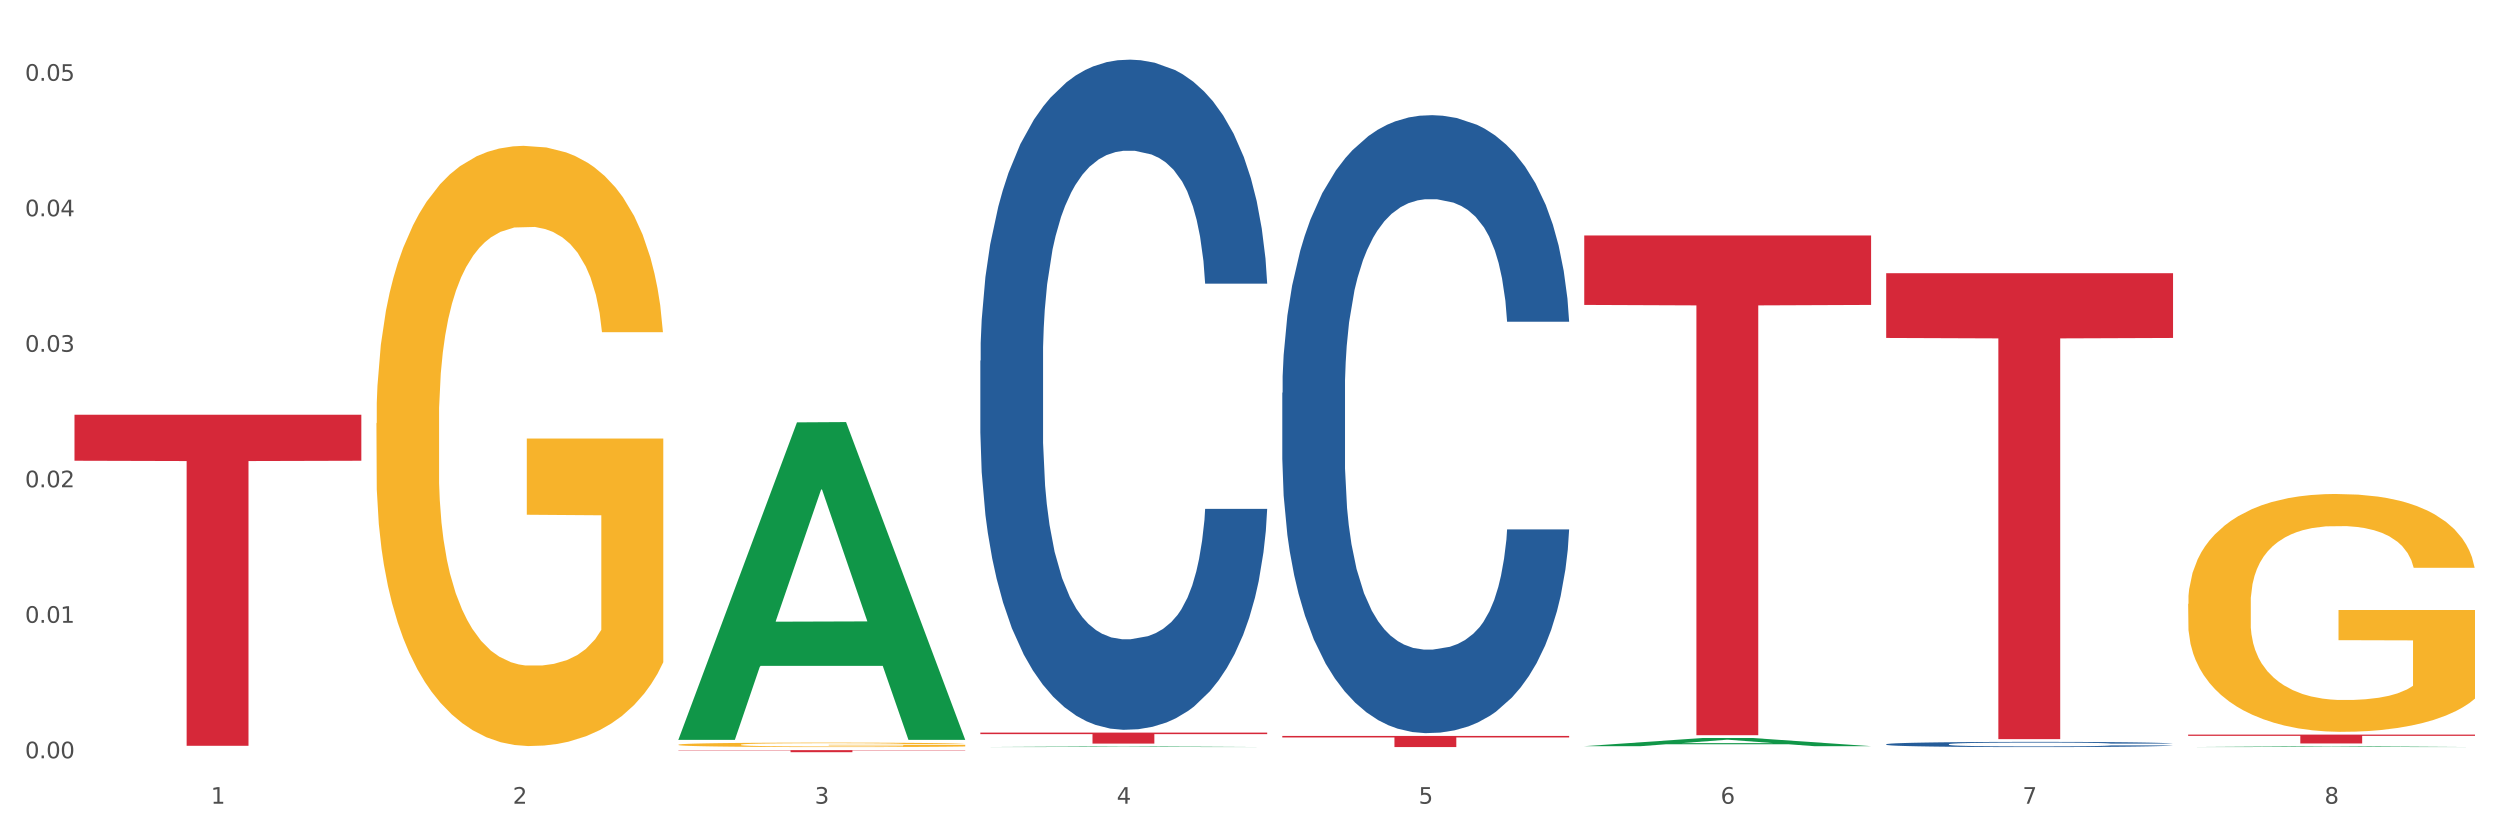<?xml version="1.0" encoding="utf-8" standalone="no"?>
<!DOCTYPE svg PUBLIC "-//W3C//DTD SVG 1.1//EN"
  "http://www.w3.org/Graphics/SVG/1.1/DTD/svg11.dtd">
<svg xmlns:xlink="http://www.w3.org/1999/xlink" width="1080pt" height="360pt" viewBox="0 0 1080 360" xmlns="http://www.w3.org/2000/svg" version="1.1">
 <rect x="0" y="0" width="1080" height="360" fill="#333333" stroke="none"/>
 <defs>
  <style type="text/css">*{stroke-linejoin: round; stroke-linecap: butt}</style>
 </defs>
 <g id="figure_1">
  <g id="patch_1">
   <path d="M 0 360 
L 1080 360 
L 1080 0 
L 0 0 
z
" style="fill: #ffffff; stroke: #ffffff; stroke-linejoin: miter"/>
  </g>
  <g id="axes_1">
   <g id="matplotlib.axis_1">
    <g id="xtick_1">
     <g id="text_1">
      <!-- 1 -->
      <g style="fill: #4d4d4d" transform="translate(91.082 347.204) scale(0.096 -0.096)">
       <defs>
        <path id="DejaVuSans-31" d="M 794 531 
L 1825 531 
L 1825 4091 
L 703 3866 
L 703 4441 
L 1819 4666 
L 2450 4666 
L 2450 531 
L 3481 531 
L 3481 0 
L 794 0 
L 794 531 
z
" transform="scale(0.016)"/>
       </defs>
       <use xlink:href="#DejaVuSans-31"/>
      </g>
     </g>
    </g>
    <g id="xtick_2">
     <g id="text_2">
      <!-- 2 -->
      <g style="fill: #4d4d4d" transform="translate(221.525 347.204) scale(0.096 -0.096)">
       <defs>
        <path id="DejaVuSans-32" d="M 1228 531 
L 3431 531 
L 3431 0 
L 469 0 
L 469 531 
Q 828 903 1448 1529 
Q 2069 2156 2228 2338 
Q 2531 2678 2651 2914 
Q 2772 3150 2772 3378 
Q 2772 3750 2511 3984 
Q 2250 4219 1831 4219 
Q 1534 4219 1204 4116 
Q 875 4013 500 3803 
L 500 4441 
Q 881 4594 1212 4672 
Q 1544 4750 1819 4750 
Q 2544 4750 2975 4387 
Q 3406 4025 3406 3419 
Q 3406 3131 3298 2873 
Q 3191 2616 2906 2266 
Q 2828 2175 2409 1742 
Q 1991 1309 1228 531 
z
" transform="scale(0.016)"/>
       </defs>
       <use xlink:href="#DejaVuSans-32"/>
      </g>
     </g>
    </g>
    <g id="xtick_3">
     <g id="text_3">
      <!-- 3 -->
      <g style="fill: #4d4d4d" transform="translate(351.968 347.204) scale(0.096 -0.096)">
       <defs>
        <path id="DejaVuSans-33" d="M 2597 2516 
Q 3050 2419 3304 2112 
Q 3559 1806 3559 1356 
Q 3559 666 3084 287 
Q 2609 -91 1734 -91 
Q 1441 -91 1130 -33 
Q 819 25 488 141 
L 488 750 
Q 750 597 1062 519 
Q 1375 441 1716 441 
Q 2309 441 2620 675 
Q 2931 909 2931 1356 
Q 2931 1769 2642 2001 
Q 2353 2234 1838 2234 
L 1294 2234 
L 1294 2753 
L 1863 2753 
Q 2328 2753 2575 2939 
Q 2822 3125 2822 3475 
Q 2822 3834 2567 4026 
Q 2313 4219 1838 4219 
Q 1578 4219 1281 4162 
Q 984 4106 628 3988 
L 628 4550 
Q 988 4650 1302 4700 
Q 1616 4750 1894 4750 
Q 2613 4750 3031 4423 
Q 3450 4097 3450 3541 
Q 3450 3153 3228 2886 
Q 3006 2619 2597 2516 
z
" transform="scale(0.016)"/>
       </defs>
       <use xlink:href="#DejaVuSans-33"/>
      </g>
     </g>
    </g>
    <g id="xtick_4">
     <g id="text_4">
      <!-- 4 -->
      <g style="fill: #4d4d4d" transform="translate(482.412 347.204) scale(0.096 -0.096)">
       <defs>
        <path id="DejaVuSans-34" d="M 2419 4116 
L 825 1625 
L 2419 1625 
L 2419 4116 
z
M 2253 4666 
L 3047 4666 
L 3047 1625 
L 3713 1625 
L 3713 1100 
L 3047 1100 
L 3047 0 
L 2419 0 
L 2419 1100 
L 313 1100 
L 313 1709 
L 2253 4666 
z
" transform="scale(0.016)"/>
       </defs>
       <use xlink:href="#DejaVuSans-34"/>
      </g>
     </g>
    </g>
    <g id="xtick_5">
     <g id="text_5">
      <!-- 5 -->
      <g style="fill: #4d4d4d" transform="translate(612.855 347.204) scale(0.096 -0.096)">
       <defs>
        <path id="DejaVuSans-35" d="M 691 4666 
L 3169 4666 
L 3169 4134 
L 1269 4134 
L 1269 2991 
Q 1406 3038 1543 3061 
Q 1681 3084 1819 3084 
Q 2600 3084 3056 2656 
Q 3513 2228 3513 1497 
Q 3513 744 3044 326 
Q 2575 -91 1722 -91 
Q 1428 -91 1123 -41 
Q 819 9 494 109 
L 494 744 
Q 775 591 1075 516 
Q 1375 441 1709 441 
Q 2250 441 2565 725 
Q 2881 1009 2881 1497 
Q 2881 1984 2565 2268 
Q 2250 2553 1709 2553 
Q 1456 2553 1204 2497 
Q 953 2441 691 2322 
L 691 4666 
z
" transform="scale(0.016)"/>
       </defs>
       <use xlink:href="#DejaVuSans-35"/>
      </g>
     </g>
    </g>
    <g id="xtick_6">
     <g id="text_6">
      <!-- 6 -->
      <g style="fill: #4d4d4d" transform="translate(743.299 347.204) scale(0.096 -0.096)">
       <defs>
        <path id="DejaVuSans-36" d="M 2113 2584 
Q 1688 2584 1439 2293 
Q 1191 2003 1191 1497 
Q 1191 994 1439 701 
Q 1688 409 2113 409 
Q 2538 409 2786 701 
Q 3034 994 3034 1497 
Q 3034 2003 2786 2293 
Q 2538 2584 2113 2584 
z
M 3366 4563 
L 3366 3988 
Q 3128 4100 2886 4159 
Q 2644 4219 2406 4219 
Q 1781 4219 1451 3797 
Q 1122 3375 1075 2522 
Q 1259 2794 1537 2939 
Q 1816 3084 2150 3084 
Q 2853 3084 3261 2657 
Q 3669 2231 3669 1497 
Q 3669 778 3244 343 
Q 2819 -91 2113 -91 
Q 1303 -91 875 529 
Q 447 1150 447 2328 
Q 447 3434 972 4092 
Q 1497 4750 2381 4750 
Q 2619 4750 2861 4703 
Q 3103 4656 3366 4563 
z
" transform="scale(0.016)"/>
       </defs>
       <use xlink:href="#DejaVuSans-36"/>
      </g>
     </g>
    </g>
    <g id="xtick_7">
     <g id="text_7">
      <!-- 7 -->
      <g style="fill: #4d4d4d" transform="translate(873.742 347.204) scale(0.096 -0.096)">
       <defs>
        <path id="DejaVuSans-37" d="M 525 4666 
L 3525 4666 
L 3525 4397 
L 1831 0 
L 1172 0 
L 2766 4134 
L 525 4134 
L 525 4666 
z
" transform="scale(0.016)"/>
       </defs>
       <use xlink:href="#DejaVuSans-37"/>
      </g>
     </g>
    </g>
    <g id="xtick_8">
     <g id="text_8">
      <!-- 8 -->
      <g style="fill: #4d4d4d" transform="translate(1004.185 347.204) scale(0.096 -0.096)">
       <defs>
        <path id="DejaVuSans-38" d="M 2034 2216 
Q 1584 2216 1326 1975 
Q 1069 1734 1069 1313 
Q 1069 891 1326 650 
Q 1584 409 2034 409 
Q 2484 409 2743 651 
Q 3003 894 3003 1313 
Q 3003 1734 2745 1975 
Q 2488 2216 2034 2216 
z
M 1403 2484 
Q 997 2584 770 2862 
Q 544 3141 544 3541 
Q 544 4100 942 4425 
Q 1341 4750 2034 4750 
Q 2731 4750 3128 4425 
Q 3525 4100 3525 3541 
Q 3525 3141 3298 2862 
Q 3072 2584 2669 2484 
Q 3125 2378 3379 2068 
Q 3634 1759 3634 1313 
Q 3634 634 3220 271 
Q 2806 -91 2034 -91 
Q 1263 -91 848 271 
Q 434 634 434 1313 
Q 434 1759 690 2068 
Q 947 2378 1403 2484 
z
M 1172 3481 
Q 1172 3119 1398 2916 
Q 1625 2713 2034 2713 
Q 2441 2713 2670 2916 
Q 2900 3119 2900 3481 
Q 2900 3844 2670 4047 
Q 2441 4250 2034 4250 
Q 1625 4250 1398 4047 
Q 1172 3844 1172 3481 
z
" transform="scale(0.016)"/>
       </defs>
       <use xlink:href="#DejaVuSans-38"/>
      </g>
     </g>
    </g>
    <g id="xtick_9"/>
    <g id="xtick_10"/>
    <g id="xtick_11"/>
    <g id="xtick_12"/>
    <g id="xtick_13"/>
    <g id="xtick_14"/>
    <g id="xtick_15"/>
   </g>
   <g id="matplotlib.axis_2">
    <g id="ytick_1">
     <g id="text_9">
      <!-- 0.00 -->
      <g style="fill: #4d4d4d" transform="translate(10.8 327.586) scale(0.096 -0.096)">
       <defs>
        <path id="DejaVuSans-30" d="M 2034 4250 
Q 1547 4250 1301 3770 
Q 1056 3291 1056 2328 
Q 1056 1369 1301 889 
Q 1547 409 2034 409 
Q 2525 409 2770 889 
Q 3016 1369 3016 2328 
Q 3016 3291 2770 3770 
Q 2525 4250 2034 4250 
z
M 2034 4750 
Q 2819 4750 3233 4129 
Q 3647 3509 3647 2328 
Q 3647 1150 3233 529 
Q 2819 -91 2034 -91 
Q 1250 -91 836 529 
Q 422 1150 422 2328 
Q 422 3509 836 4129 
Q 1250 4750 2034 4750 
z
" transform="scale(0.016)"/>
        <path id="DejaVuSans-2e" d="M 684 794 
L 1344 794 
L 1344 0 
L 684 0 
L 684 794 
z
" transform="scale(0.016)"/>
       </defs>
       <use xlink:href="#DejaVuSans-30"/>
       <use xlink:href="#DejaVuSans-2e" transform="translate(63.623 0)"/>
       <use xlink:href="#DejaVuSans-30" transform="translate(95.41 0)"/>
       <use xlink:href="#DejaVuSans-30" transform="translate(159.033 0)"/>
      </g>
     </g>
    </g>
    <g id="ytick_2">
     <g id="text_10">
      <!-- 0.01 -->
      <g style="fill: #4d4d4d" transform="translate(10.8 269.047) scale(0.096 -0.096)">
       <use xlink:href="#DejaVuSans-30"/>
       <use xlink:href="#DejaVuSans-2e" transform="translate(63.623 0)"/>
       <use xlink:href="#DejaVuSans-30" transform="translate(95.41 0)"/>
       <use xlink:href="#DejaVuSans-31" transform="translate(159.033 0)"/>
      </g>
     </g>
    </g>
    <g id="ytick_3">
     <g id="text_11">
      <!-- 0.02 -->
      <g style="fill: #4d4d4d" transform="translate(10.8 210.508) scale(0.096 -0.096)">
       <use xlink:href="#DejaVuSans-30"/>
       <use xlink:href="#DejaVuSans-2e" transform="translate(63.623 0)"/>
       <use xlink:href="#DejaVuSans-30" transform="translate(95.41 0)"/>
       <use xlink:href="#DejaVuSans-32" transform="translate(159.033 0)"/>
      </g>
     </g>
    </g>
    <g id="ytick_4">
     <g id="text_12">
      <!-- 0.03 -->
      <g style="fill: #4d4d4d" transform="translate(10.8 151.969) scale(0.096 -0.096)">
       <use xlink:href="#DejaVuSans-30"/>
       <use xlink:href="#DejaVuSans-2e" transform="translate(63.623 0)"/>
       <use xlink:href="#DejaVuSans-30" transform="translate(95.41 0)"/>
       <use xlink:href="#DejaVuSans-33" transform="translate(159.033 0)"/>
      </g>
     </g>
    </g>
    <g id="ytick_5">
     <g id="text_13">
      <!-- 0.04 -->
      <g style="fill: #4d4d4d" transform="translate(10.8 93.43) scale(0.096 -0.096)">
       <use xlink:href="#DejaVuSans-30"/>
       <use xlink:href="#DejaVuSans-2e" transform="translate(63.623 0)"/>
       <use xlink:href="#DejaVuSans-30" transform="translate(95.41 0)"/>
       <use xlink:href="#DejaVuSans-34" transform="translate(159.033 0)"/>
      </g>
     </g>
    </g>
    <g id="ytick_6">
     <g id="text_14">
      <!-- 0.05 -->
      <g style="fill: #4d4d4d" transform="translate(10.8 34.891) scale(0.096 -0.096)">
       <use xlink:href="#DejaVuSans-30"/>
       <use xlink:href="#DejaVuSans-2e" transform="translate(63.623 0)"/>
       <use xlink:href="#DejaVuSans-30" transform="translate(95.41 0)"/>
       <use xlink:href="#DejaVuSans-35" transform="translate(159.033 0)"/>
      </g>
     </g>
    </g>
    <g id="ytick_7"/>
    <g id="ytick_8"/>
    <g id="ytick_9"/>
    <g id="ytick_10"/>
    <g id="ytick_11"/>
   </g>
   <g id="PolyCollection_1">
    <path d="M 293.062 319.359 
L 293.19 319.23 
L 344.291 182.46 
L 365.498 182.331 
L 416.983 319.617 
L 392.454 319.617 
L 381.34 287.648 
L 328.577 287.648 
L 328.194 288.163 
L 317.463 319.617 
L 293.062 319.617 
L 293.062 319.359 
L 335.221 268.569 
L 374.696 268.441 
L 355.15 211.593 
L 354.895 211.335 
L 354.639 211.722 
L 335.093 268.441 
L 335.221 268.569 
L 293.062 319.359 
z
" clip-path="url(#p50914921b2)" style="fill: #109648"/>
    <path d="M 293.062 321.704 
L 293.208 321.702 
L 293.208 321.639 
L 293.501 321.584 
L 294.964 321.451 
L 297.158 321.342 
L 298.768 321.283 
L 300.377 321.235 
L 302.279 321.188 
L 304.62 321.138 
L 308.863 321.066 
L 311.496 321.029 
L 314.715 320.99 
L 320.567 320.933 
L 324.81 320.901 
L 329.199 320.875 
L 336.368 320.843 
L 341.05 320.829 
L 346.025 320.818 
L 352.023 320.811 
L 356.559 320.809 
L 366.507 320.815 
L 374.993 320.83 
L 379.09 320.843 
L 384.357 320.864 
L 387.137 320.878 
L 391.672 320.907 
L 396.354 320.944 
L 399.573 320.975 
L 404.401 321.036 
L 408.058 321.096 
L 411.423 321.17 
L 413.179 321.221 
L 414.496 321.269 
L 415.666 321.324 
L 416.837 321.411 
L 390.502 321.411 
L 389.477 321.349 
L 387.868 321.29 
L 385.527 321.234 
L 383.479 321.198 
L 379.968 321.154 
L 376.749 321.126 
L 373.384 321.105 
L 369.287 321.087 
L 366.069 321.078 
L 361.533 321.071 
L 352.608 321.073 
L 346.61 321.087 
L 342.513 321.105 
L 339.88 321.121 
L 337.539 321.138 
L 334.905 321.163 
L 331.833 321.2 
L 329.638 321.234 
L 327.444 321.276 
L 325.688 321.319 
L 324.079 321.368 
L 322.762 321.421 
L 321.738 321.476 
L 320.86 321.543 
L 320.128 321.655 
L 320.128 321.897 
L 320.421 321.952 
L 321.153 322.024 
L 322.03 322.079 
L 323.493 322.144 
L 324.81 322.189 
L 327.297 322.252 
L 330.077 322.305 
L 332.272 322.339 
L 334.466 322.367 
L 338.27 322.406 
L 342.513 322.438 
L 346.171 322.458 
L 351.145 322.475 
L 354.51 322.482 
L 357.436 322.486 
L 364.605 322.486 
L 369.726 322.481 
L 375.432 322.468 
L 379.821 322.452 
L 383.479 322.433 
L 387.576 322.401 
L 390.209 322.371 
L 390.209 322.001 
L 358.022 321.999 
L 358.022 321.754 
L 416.983 321.754 
L 416.983 322.475 
L 414.496 322.512 
L 411.716 322.546 
L 408.79 322.576 
L 404.401 322.613 
L 399.134 322.649 
L 394.452 322.673 
L 389.477 322.694 
L 383.625 322.714 
L 376.017 322.732 
L 371.336 322.739 
L 365.483 322.744 
L 358.607 322.746 
L 352.608 322.742 
L 346.756 322.733 
L 340.611 322.717 
L 334.613 322.694 
L 330.077 322.672 
L 325.542 322.643 
L 320.714 322.606 
L 316.91 322.571 
L 313.984 322.539 
L 310.765 322.498 
L 307.253 322.445 
L 304.62 322.397 
L 302.279 322.348 
L 299.792 322.284 
L 298.036 322.229 
L 296.281 322.16 
L 295.256 322.109 
L 294.086 322.03 
L 293.208 321.918 
L 293.062 321.704 
z
" clip-path="url(#p50914921b2)" style="fill: #f7b32b"/>
    <path d="M 945.279 260.88 
L 945.425 260.786 
L 945.425 257.407 
L 945.718 254.498 
L 947.181 247.46 
L 949.375 241.641 
L 950.985 238.544 
L 952.594 236.01 
L 954.496 233.476 
L 956.837 230.848 
L 961.08 227.001 
L 963.713 225.03 
L 966.932 222.965 
L 972.784 219.962 
L 977.027 218.273 
L 981.416 216.865 
L 988.585 215.176 
L 993.267 214.425 
L 998.242 213.862 
L 1004.24 213.486 
L 1008.776 213.393 
L 1018.724 213.674 
L 1027.21 214.519 
L 1031.307 215.176 
L 1036.574 216.302 
L 1039.354 217.053 
L 1043.889 218.554 
L 1048.571 220.525 
L 1051.79 222.214 
L 1056.618 225.405 
L 1060.275 228.596 
L 1063.64 232.538 
L 1065.396 235.259 
L 1066.713 237.793 
L 1067.883 240.702 
L 1069.054 245.301 
L 1042.719 245.301 
L 1041.694 242.016 
L 1040.085 238.919 
L 1037.744 235.916 
L 1035.696 234.039 
L 1032.185 231.693 
L 1028.966 230.191 
L 1025.601 229.065 
L 1021.504 228.127 
L 1018.285 227.658 
L 1013.75 227.282 
L 1004.825 227.376 
L 998.827 228.127 
L 994.73 229.065 
L 992.097 229.91 
L 989.756 230.848 
L 987.122 232.162 
L 984.05 234.133 
L 981.855 235.916 
L 979.661 238.169 
L 977.905 240.421 
L 976.296 243.049 
L 974.979 245.864 
L 973.955 248.773 
L 973.077 252.34 
L 972.345 258.252 
L 972.345 271.109 
L 972.638 274.019 
L 973.37 277.866 
L 974.247 280.776 
L 975.71 284.248 
L 977.027 286.594 
L 979.514 289.973 
L 982.294 292.788 
L 984.489 294.571 
L 986.683 296.073 
L 990.487 298.138 
L 994.73 299.827 
L 998.388 300.859 
L 1003.362 301.798 
L 1006.727 302.173 
L 1009.653 302.361 
L 1016.822 302.361 
L 1021.943 302.079 
L 1027.649 301.422 
L 1032.038 300.578 
L 1035.696 299.545 
L 1039.792 297.856 
L 1042.426 296.261 
L 1042.426 276.646 
L 1010.239 276.553 
L 1010.239 263.508 
L 1069.2 263.508 
L 1069.2 301.798 
L 1066.713 303.769 
L 1063.933 305.552 
L 1061.007 307.147 
L 1056.618 309.118 
L 1051.351 310.995 
L 1046.669 312.309 
L 1041.694 313.435 
L 1035.842 314.467 
L 1028.234 315.406 
L 1023.553 315.781 
L 1017.7 316.063 
L 1010.824 316.157 
L 1004.825 315.969 
L 998.973 315.5 
L 992.828 314.655 
L 986.83 313.435 
L 982.294 312.215 
L 977.759 310.713 
L 972.931 308.743 
L 969.127 306.866 
L 966.201 305.176 
L 962.982 303.018 
L 959.47 300.202 
L 956.837 297.668 
L 954.496 295.041 
L 952.009 291.662 
L 950.253 288.753 
L 948.498 285.093 
L 947.473 282.371 
L 946.303 278.148 
L 945.425 272.236 
L 945.279 260.88 
z
" clip-path="url(#p50914921b2)" style="fill: #f7b32b"/>
    <path d="M 32.175 179.166 
L 156.096 179.166 
L 156.096 199.041 
L 107.35 199.176 
L 107.35 322.191 
L 80.628 322.191 
L 80.628 199.176 
L 32.175 199.041 
L 32.175 179.3 
L 32.175 179.166 
z
" clip-path="url(#p50914921b2)" style="fill: #d62839"/>
    <path d="M 293.062 324.066 
L 416.983 324.066 
L 416.983 324.189 
L 368.237 324.19 
L 368.237 324.95 
L 341.514 324.95 
L 341.514 324.19 
L 293.062 324.189 
L 293.062 324.067 
L 293.062 324.066 
z
" clip-path="url(#p50914921b2)" style="fill: #d62839"/>
    <path d="M 423.505 316.482 
L 547.426 316.482 
L 547.426 317.144 
L 498.68 317.148 
L 498.68 321.242 
L 471.958 321.242 
L 471.958 317.148 
L 423.505 317.144 
L 423.505 316.487 
L 423.505 316.482 
z
" clip-path="url(#p50914921b2)" style="fill: #d62839"/>
    <path d="M 553.949 317.919 
L 677.87 317.919 
L 677.87 318.59 
L 629.124 318.594 
L 629.124 322.746 
L 602.401 322.746 
L 602.401 318.594 
L 553.949 318.59 
L 553.949 317.924 
L 553.949 317.919 
z
" clip-path="url(#p50914921b2)" style="fill: #d62839"/>
    <path d="M 684.392 101.724 
L 808.313 101.724 
L 808.313 131.725 
L 759.567 131.928 
L 759.567 317.61 
L 732.845 317.61 
L 732.845 131.928 
L 684.392 131.725 
L 684.392 101.927 
L 684.392 101.724 
z
" clip-path="url(#p50914921b2)" style="fill: #d62839"/>
    <path d="M 814.835 118.026 
L 938.757 118.026 
L 938.757 145.996 
L 890.01 146.185 
L 890.01 319.299 
L 863.288 319.299 
L 863.288 146.185 
L 814.835 145.996 
L 814.835 118.215 
L 814.835 118.026 
z
" clip-path="url(#p50914921b2)" style="fill: #d62839"/>
    <path d="M 945.279 317.349 
L 1069.2 317.349 
L 1069.2 317.883 
L 1020.454 317.886 
L 1020.454 321.188 
L 993.731 321.188 
L 993.731 317.886 
L 945.279 317.883 
L 945.279 317.353 
L 945.279 317.349 
z
" clip-path="url(#p50914921b2)" style="fill: #d62839"/>
    <path d="M 814.835 321.504 
L 814.982 321.502 
L 814.982 321.445 
L 815.421 321.366 
L 817.033 321.222 
L 819.083 321.113 
L 822.599 320.986 
L 824.503 320.932 
L 826.993 320.872 
L 832.12 320.776 
L 837.979 320.693 
L 842.08 320.648 
L 845.157 320.619 
L 852.041 320.568 
L 855.996 320.545 
L 860.097 320.526 
L 863.613 320.514 
L 869.472 320.5 
L 874.159 320.493 
L 879.579 320.491 
L 884.12 320.493 
L 890.126 320.502 
L 898.914 320.526 
L 902.283 320.541 
L 906.824 320.566 
L 911.512 320.598 
L 915.32 320.631 
L 919.714 320.679 
L 924.255 320.741 
L 928.65 320.819 
L 931.726 320.891 
L 934.216 320.967 
L 936.413 321.06 
L 938.024 321.161 
L 938.757 321.245 
L 911.951 321.245 
L 911.219 321.169 
L 909.754 321.086 
L 908.289 321.031 
L 906.678 320.986 
L 904.188 320.934 
L 901.99 320.901 
L 898.328 320.862 
L 894.959 320.837 
L 892.176 320.823 
L 888.807 320.811 
L 881.63 320.798 
L 876.503 320.798 
L 873.28 320.802 
L 869.326 320.813 
L 865.957 320.827 
L 862.002 320.852 
L 858.926 320.878 
L 855.849 320.913 
L 854.092 320.938 
L 851.455 320.983 
L 849.697 321.021 
L 847.354 321.084 
L 846.035 321.13 
L 843.692 321.247 
L 842.666 321.333 
L 842.227 321.393 
L 841.934 321.459 
L 841.934 321.78 
L 842.813 321.924 
L 843.545 321.986 
L 844.717 322.056 
L 846.914 322.147 
L 850.137 322.235 
L 853.506 322.299 
L 856.289 322.338 
L 858.926 322.367 
L 861.562 322.39 
L 864.785 322.41 
L 867.421 322.423 
L 871.376 322.435 
L 876.064 322.441 
L 879.726 322.441 
L 887.196 322.431 
L 890.565 322.42 
L 893.788 322.406 
L 897.303 322.383 
L 900.086 322.359 
L 901.697 322.34 
L 904.334 322.301 
L 906.385 322.26 
L 908.142 322.213 
L 909.314 322.171 
L 910.633 322.11 
L 911.658 322.04 
L 911.951 322.003 
L 938.757 322.003 
L 938.171 322.077 
L 937.145 322.149 
L 935.095 322.245 
L 933.483 322.301 
L 930.993 322.369 
L 928.357 322.427 
L 924.695 322.49 
L 921.326 322.538 
L 917.81 322.579 
L 914.002 322.616 
L 907.117 322.668 
L 904.627 322.682 
L 899.354 322.707 
L 895.252 322.721 
L 889.247 322.735 
L 883.095 322.744 
L 876.65 322.746 
L 870.937 322.742 
L 864.638 322.729 
L 860.683 322.717 
L 856.289 322.698 
L 851.162 322.67 
L 846.328 322.635 
L 841.788 322.593 
L 837.54 322.546 
L 833.585 322.493 
L 828.458 322.404 
L 824.649 322.318 
L 821.866 322.237 
L 819.962 322.169 
L 818.058 322.083 
L 817.033 322.023 
L 815.421 321.879 
L 814.835 321.745 
L 814.835 321.504 
z
" clip-path="url(#p50914921b2)" style="fill: #255c99"/>
    <path d="M 553.949 169.704 
L 554.095 169.461 
L 554.095 162.634 
L 554.535 153.369 
L 556.146 136.301 
L 558.196 123.379 
L 561.712 108.262 
L 563.616 101.923 
L 566.106 94.852 
L 571.233 83.393 
L 577.092 73.64 
L 581.194 68.276 
L 584.27 64.863 
L 591.154 58.767 
L 595.109 56.085 
L 599.211 53.891 
L 602.726 52.428 
L 608.585 50.721 
L 613.273 49.99 
L 618.692 49.746 
L 623.233 49.99 
L 629.239 50.965 
L 638.028 53.891 
L 641.397 55.598 
L 645.937 58.524 
L 650.625 62.425 
L 654.433 66.326 
L 658.828 71.934 
L 663.368 79.248 
L 667.763 88.513 
L 670.839 97.047 
L 673.329 106.068 
L 675.526 117.04 
L 677.137 128.987 
L 677.87 138.983 
L 651.064 138.983 
L 650.332 129.962 
L 648.867 120.209 
L 647.402 113.626 
L 645.791 108.262 
L 643.301 102.167 
L 641.104 98.266 
L 637.442 93.633 
L 634.073 90.708 
L 631.289 89.001 
L 627.92 87.538 
L 620.743 86.075 
L 615.616 86.075 
L 612.394 86.563 
L 608.439 87.782 
L 605.07 89.488 
L 601.115 92.414 
L 598.039 95.584 
L 594.963 99.729 
L 593.205 102.655 
L 590.568 108.019 
L 588.811 112.407 
L 586.467 119.966 
L 585.149 125.33 
L 582.805 139.227 
L 581.78 149.468 
L 581.34 156.538 
L 581.047 164.34 
L 581.047 202.376 
L 581.926 219.443 
L 582.658 226.758 
L 583.83 235.047 
L 586.027 245.775 
L 589.25 256.26 
L 592.619 263.818 
L 595.402 268.45 
L 598.039 271.864 
L 600.675 274.546 
L 603.898 276.984 
L 606.535 278.447 
L 610.489 279.91 
L 615.177 280.641 
L 618.839 280.641 
L 626.309 279.422 
L 629.678 278.203 
L 632.901 276.496 
L 636.416 273.814 
L 639.199 270.889 
L 640.811 268.694 
L 643.447 264.062 
L 645.498 259.185 
L 647.256 253.578 
L 648.428 248.701 
L 649.746 241.387 
L 650.771 233.097 
L 651.064 228.708 
L 677.87 228.708 
L 677.284 237.486 
L 676.259 246.019 
L 674.208 257.479 
L 672.597 264.062 
L 670.106 272.108 
L 667.47 278.935 
L 663.808 286.493 
L 660.439 292.101 
L 656.923 296.977 
L 653.115 301.366 
L 646.23 307.461 
L 643.74 309.168 
L 638.467 312.094 
L 634.366 313.801 
L 628.36 315.507 
L 622.208 316.483 
L 615.763 316.726 
L 610.05 316.239 
L 603.751 314.776 
L 599.797 313.313 
L 595.402 311.119 
L 590.275 307.705 
L 585.442 303.56 
L 580.901 298.684 
L 576.653 293.076 
L 572.698 286.737 
L 567.571 276.253 
L 563.763 266.012 
L 560.98 256.503 
L 559.075 248.457 
L 557.171 238.217 
L 556.146 231.146 
L 554.535 214.079 
L 553.949 198.231 
L 553.949 169.704 
z
" clip-path="url(#p50914921b2)" style="fill: #255c99"/>
    <path d="M 162.618 182.822 
L 162.765 182.585 
L 162.765 174.059 
L 163.057 166.718 
L 164.52 148.957 
L 166.715 134.274 
L 168.324 126.459 
L 169.934 120.065 
L 171.836 113.671 
L 174.177 107.041 
L 178.419 97.331 
L 181.053 92.358 
L 184.272 87.148 
L 190.124 79.57 
L 194.367 75.307 
L 198.756 71.755 
L 205.925 67.492 
L 210.607 65.598 
L 215.581 64.177 
L 221.58 63.23 
L 226.115 62.993 
L 236.064 63.703 
L 244.55 65.835 
L 248.646 67.492 
L 253.913 70.334 
L 256.693 72.229 
L 261.229 76.018 
L 265.91 80.991 
L 269.129 85.253 
L 273.957 93.305 
L 277.615 101.357 
L 280.98 111.303 
L 282.736 118.171 
L 284.052 124.565 
L 285.223 131.906 
L 286.393 143.51 
L 260.058 143.51 
L 259.034 135.222 
L 257.425 127.407 
L 255.084 119.829 
L 253.036 115.092 
L 249.524 109.172 
L 246.305 105.383 
L 242.94 102.541 
L 238.844 100.173 
L 235.625 98.989 
L 231.09 98.042 
L 222.165 98.278 
L 216.166 100.173 
L 212.07 102.541 
L 209.436 104.672 
L 207.095 107.041 
L 204.462 110.356 
L 201.389 115.329 
L 199.195 119.829 
L 197 125.512 
L 195.245 131.196 
L 193.635 137.827 
L 192.319 144.931 
L 191.294 152.272 
L 190.417 161.271 
L 189.685 176.191 
L 189.685 208.634 
L 189.978 215.976 
L 190.709 225.685 
L 191.587 233.027 
L 193.05 241.789 
L 194.367 247.709 
L 196.854 256.234 
L 199.634 263.339 
L 201.828 267.838 
L 204.023 271.628 
L 207.827 276.837 
L 212.07 281.1 
L 215.727 283.705 
L 220.702 286.073 
L 224.067 287.021 
L 226.993 287.494 
L 234.162 287.494 
L 239.283 286.784 
L 244.989 285.126 
L 249.378 282.995 
L 253.036 280.39 
L 257.132 276.127 
L 259.766 272.101 
L 259.766 222.607 
L 227.578 222.37 
L 227.578 189.452 
L 286.54 189.452 
L 286.54 286.073 
L 284.052 291.046 
L 281.273 295.546 
L 278.346 299.572 
L 273.957 304.545 
L 268.69 309.281 
L 264.008 312.597 
L 259.034 315.438 
L 253.182 318.043 
L 245.574 320.412 
L 240.892 321.359 
L 235.04 322.069 
L 228.164 322.306 
L 222.165 321.832 
L 216.313 320.648 
L 210.168 318.517 
L 204.169 315.438 
L 199.634 312.36 
L 195.098 308.571 
L 190.27 303.598 
L 186.466 298.861 
L 183.54 294.599 
L 180.321 289.152 
L 176.81 282.047 
L 174.177 275.653 
L 171.836 269.023 
L 169.348 260.497 
L 167.593 253.156 
L 165.837 243.92 
L 164.813 237.052 
L 163.643 226.396 
L 162.765 211.476 
L 162.618 182.822 
z
" clip-path="url(#p50914921b2)" style="fill: #f7b32b"/>
    <path d="M 423.505 155.85 
L 423.652 155.585 
L 423.652 148.182 
L 424.091 138.134 
L 425.702 119.625 
L 427.753 105.612 
L 431.269 89.218 
L 433.173 82.343 
L 435.663 74.676 
L 440.79 62.248 
L 446.649 51.672 
L 450.75 45.855 
L 453.826 42.153 
L 460.711 35.543 
L 464.666 32.634 
L 468.767 30.254 
L 472.283 28.668 
L 478.142 26.817 
L 482.829 26.024 
L 488.249 25.759 
L 492.79 26.024 
L 498.795 27.082 
L 507.584 30.254 
L 510.953 32.105 
L 515.494 35.278 
L 520.181 39.509 
L 523.99 43.739 
L 528.384 49.821 
L 532.925 57.753 
L 537.319 67.801 
L 540.395 77.055 
L 542.886 86.838 
L 545.083 98.737 
L 546.694 111.693 
L 547.426 122.534 
L 520.621 122.534 
L 519.888 112.751 
L 518.424 102.174 
L 516.959 95.035 
L 515.348 89.218 
L 512.857 82.608 
L 510.66 78.377 
L 506.998 73.354 
L 503.629 70.181 
L 500.846 68.33 
L 497.477 66.743 
L 490.3 65.157 
L 485.173 65.157 
L 481.95 65.686 
L 477.995 67.008 
L 474.626 68.859 
L 470.671 72.031 
L 467.595 75.469 
L 464.519 79.964 
L 462.762 83.137 
L 460.125 88.954 
L 458.367 93.713 
L 456.024 101.91 
L 454.705 107.727 
L 452.362 122.798 
L 451.336 133.904 
L 450.897 141.572 
L 450.604 150.033 
L 450.604 191.281 
L 451.483 209.79 
L 452.215 217.722 
L 453.387 226.712 
L 455.584 238.346 
L 458.807 249.716 
L 462.176 257.912 
L 464.959 262.936 
L 467.595 266.638 
L 470.232 269.547 
L 473.455 272.191 
L 476.091 273.777 
L 480.046 275.364 
L 484.733 276.157 
L 488.395 276.157 
L 495.866 274.835 
L 499.235 273.513 
L 502.457 271.662 
L 505.973 268.753 
L 508.756 265.58 
L 510.367 263.201 
L 513.004 258.177 
L 515.055 252.889 
L 516.812 246.807 
L 517.984 241.519 
L 519.302 233.587 
L 520.328 224.597 
L 520.621 219.837 
L 547.426 219.837 
L 546.84 229.356 
L 545.815 238.61 
L 543.764 251.038 
L 542.153 258.177 
L 539.663 266.902 
L 537.026 274.306 
L 533.364 282.503 
L 529.995 288.584 
L 526.48 293.872 
L 522.671 298.632 
L 515.787 305.242 
L 513.297 307.093 
L 508.024 310.266 
L 503.922 312.117 
L 497.917 313.968 
L 491.764 315.025 
L 485.319 315.29 
L 479.607 314.761 
L 473.308 313.174 
L 469.353 311.588 
L 464.959 309.208 
L 459.832 305.506 
L 454.998 301.011 
L 450.457 295.723 
L 446.209 289.642 
L 442.255 282.767 
L 437.128 271.397 
L 433.319 260.292 
L 430.536 249.98 
L 428.632 241.255 
L 426.728 230.149 
L 425.702 222.481 
L 424.091 203.973 
L 423.505 186.786 
L 423.505 155.85 
z
" clip-path="url(#p50914921b2)" style="fill: #255c99"/>
    <path d="M 423.505 322.745 
L 423.633 322.745 
L 474.734 322.435 
L 495.942 322.435 
L 547.426 322.746 
L 522.898 322.746 
L 511.783 322.673 
L 459.021 322.673 
L 458.637 322.675 
L 447.906 322.746 
L 423.505 322.746 
L 423.505 322.745 
L 465.664 322.63 
L 505.14 322.63 
L 485.594 322.501 
L 485.338 322.501 
L 485.083 322.502 
L 465.536 322.63 
L 465.664 322.63 
L 423.505 322.745 
z
" clip-path="url(#p50914921b2)" style="fill: #109648"/>
    <path d="M 684.392 322.345 
L 684.52 322.341 
L 735.621 318.806 
L 756.828 318.802 
L 808.313 322.351 
L 783.784 322.351 
L 772.67 321.525 
L 719.908 321.525 
L 719.524 321.538 
L 708.793 322.351 
L 684.392 322.351 
L 684.392 322.345 
L 726.551 321.032 
L 766.027 321.028 
L 746.48 319.559 
L 746.225 319.552 
L 745.969 319.562 
L 726.423 321.028 
L 726.551 321.032 
L 684.392 322.345 
z
" clip-path="url(#p50914921b2)" style="fill: #109648"/>
    <path d="M 945.279 322.745 
L 945.407 322.745 
L 996.508 322.381 
L 1017.715 322.381 
L 1069.2 322.746 
L 1044.671 322.746 
L 1033.557 322.661 
L 980.794 322.661 
L 980.411 322.662 
L 969.68 322.746 
L 945.279 322.746 
L 945.279 322.745 
L 987.438 322.61 
L 1026.913 322.61 
L 1007.367 322.459 
L 1007.112 322.458 
L 1006.856 322.459 
L 987.31 322.61 
L 987.438 322.61 
L 945.279 322.745 
z
" clip-path="url(#p50914921b2)" style="fill: #109648"/>
   </g>
  </g>
 </g>
 <defs>
  <clipPath id="p50914921b2">
   <rect x="32.175" y="10.8" width="1037.025" height="329.109"/>
  </clipPath>
 </defs>
</svg>
